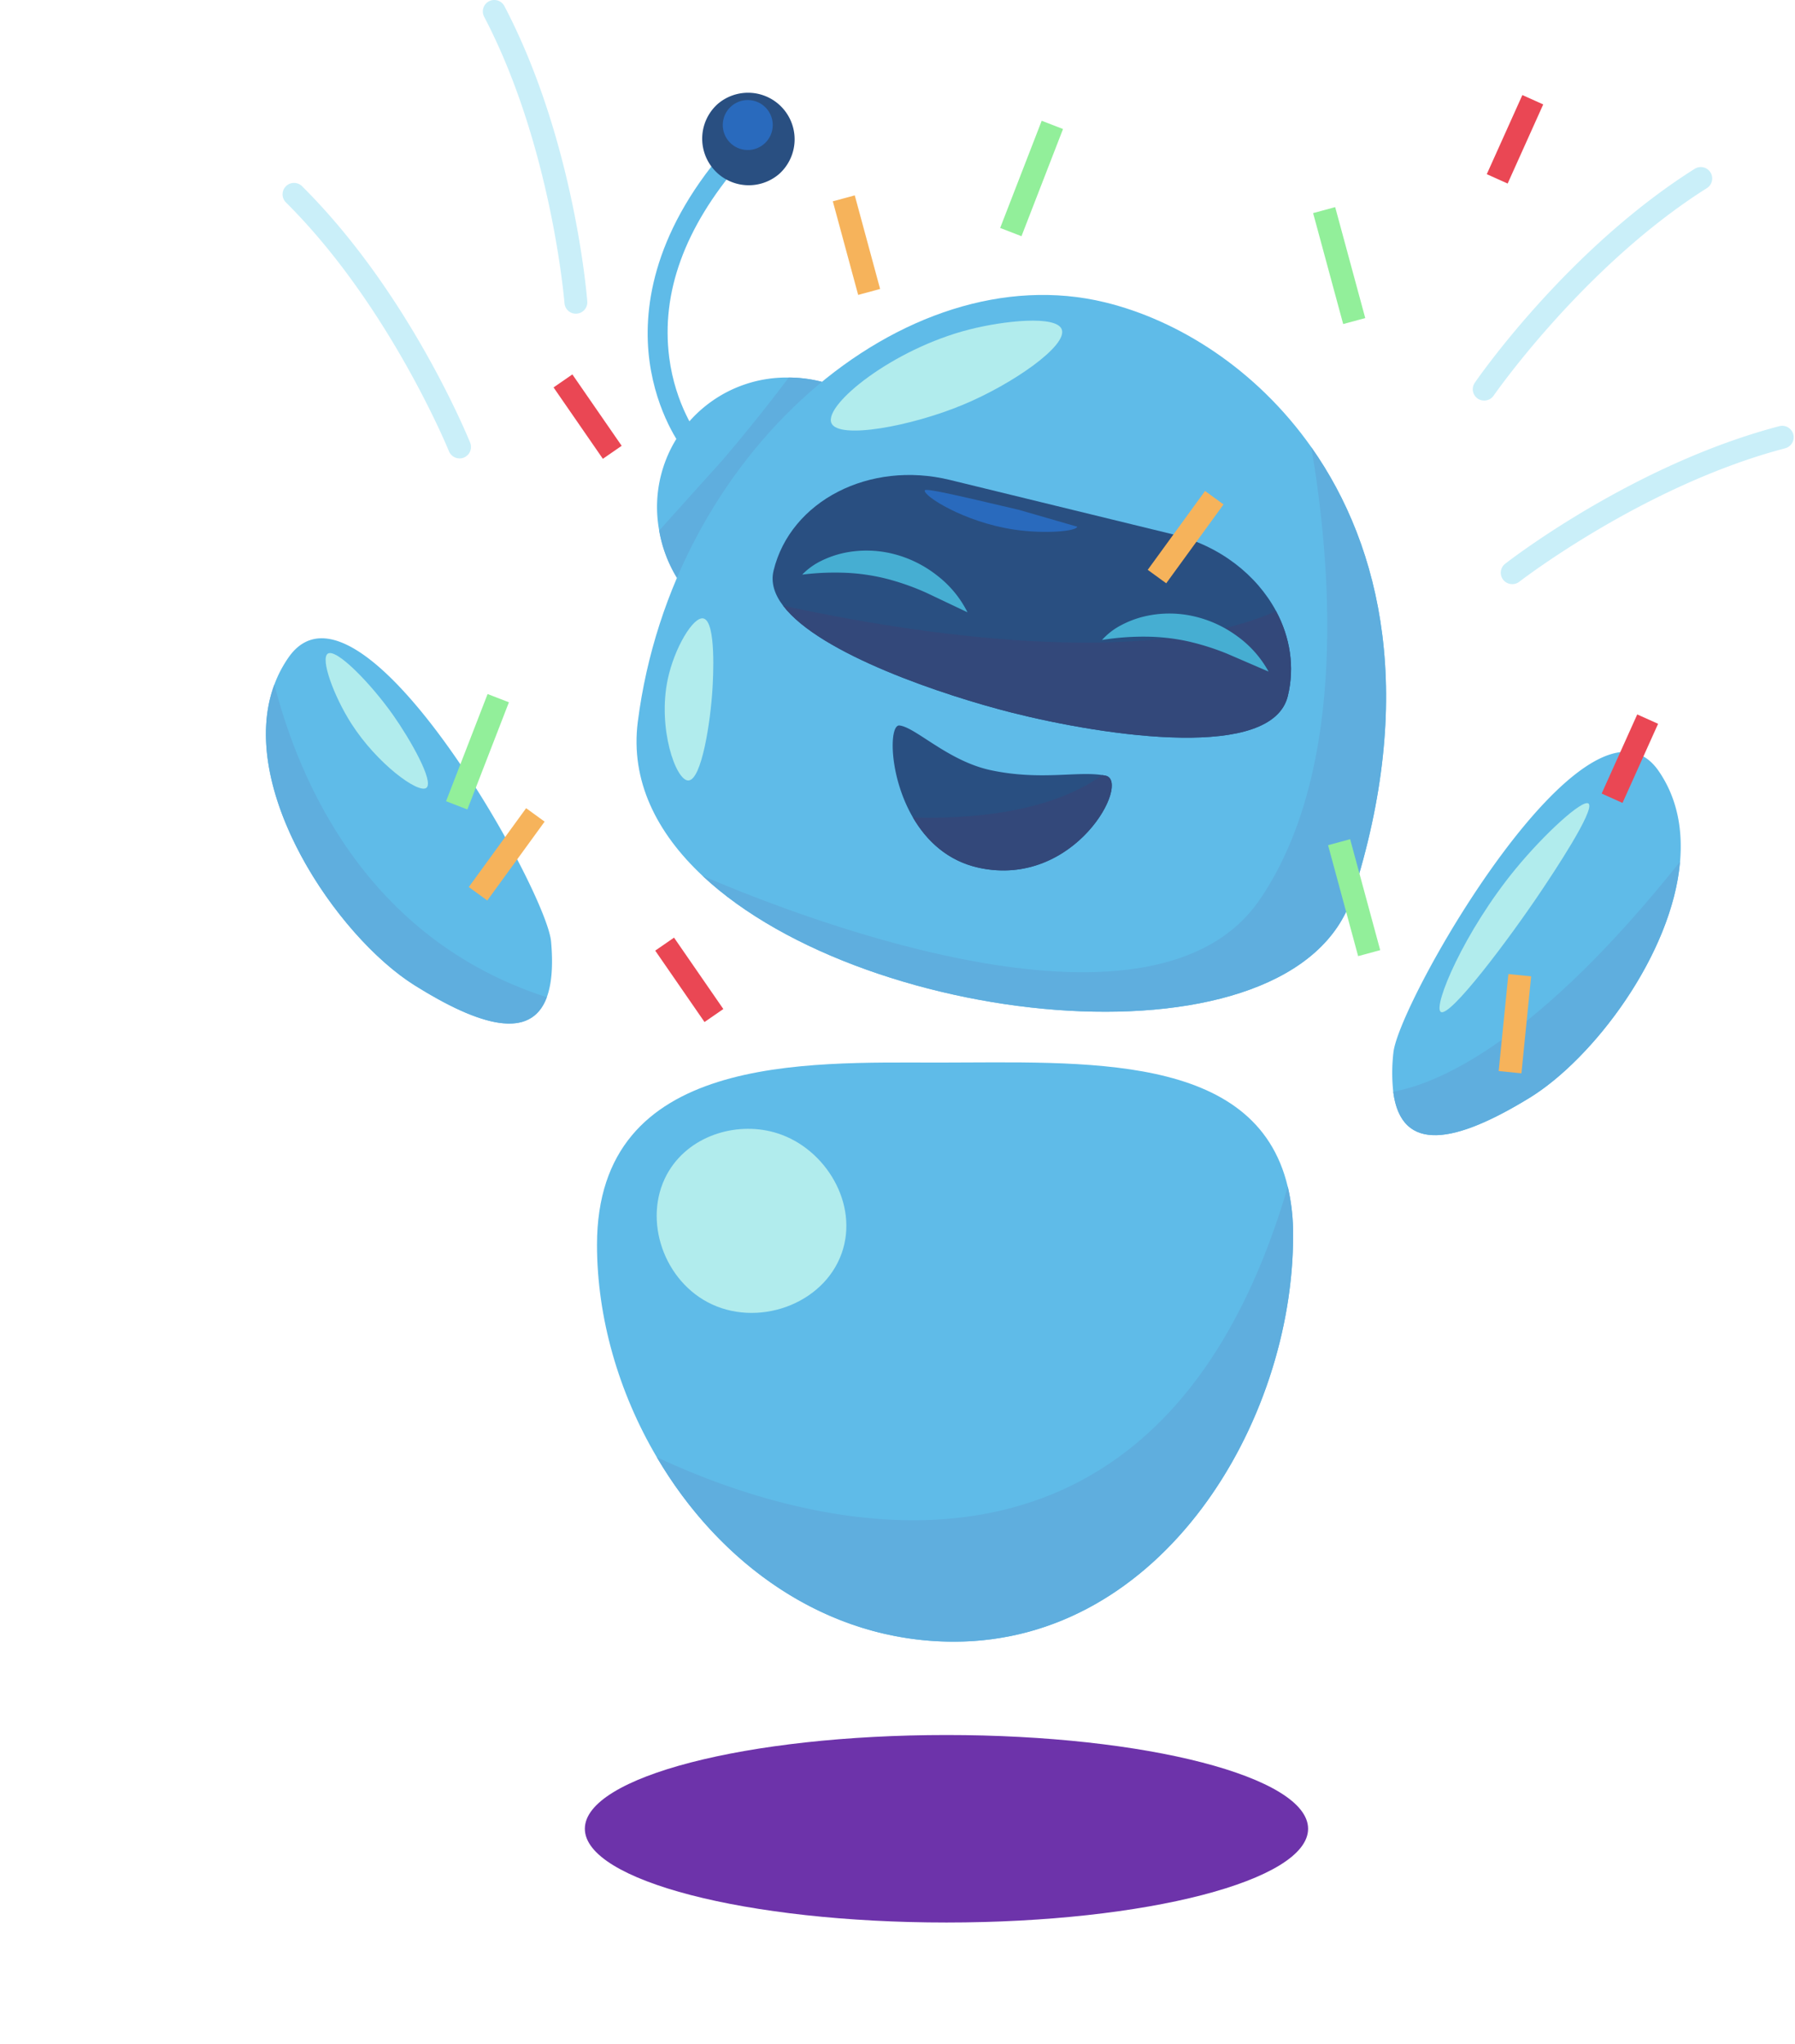 <svg xmlns="http://www.w3.org/2000/svg" xmlns:v="https://vecta.io/nano" fill="none" viewBox="0 0 180 205"><path d="M54.834 100.01c-1.592 4.322-6.69 2.919-13.25-1.194-7.836-4.913-17.924-19.828-14.069-30.171a12.09 12.09 0 0 1 1.41-2.7c7.122-10.247 25.877 23.315 26.336 28.477.218 2.443.054 4.279-.428 5.588z" fill="#5fbbe8"></path><path d="M54.834 100.01c-1.592 4.322-6.69 2.919-13.25-1.194-7.836-4.913-17.924-19.828-14.069-30.171 2.473 9.66 9.221 25.526 27.319 31.365z" fill="#5faede"></path><path d="M39.432 71.728c1.692 2.404 4.113 6.644 3.328 7.279s-4.968-2.422-7.547-6.469c-1.761-2.764-3.103-6.485-2.341-6.988.864-.559 4.354 3.041 6.56 6.178z" fill="#b1eced"></path><path d="M129.67 123.92c0 18.727-13.138 40.716-34.013 40.716-12.936 0-23.582-7.918-29.798-18.507-3.831-6.491-5.992-13.998-5.992-21.295 0-19.187 20.941-18.272 34.211-18.272 14.558 0 31.832-1.115 35.053 12.44.373 1.612.554 3.263.539 4.918z" fill="#5fbbe8"></path><path d="M129.67 123.92c0 18.728-13.138 40.717-34.013 40.717-12.936 0-23.582-7.918-29.798-18.507 12.966 6.103 49.89 18.743 63.279-27.137a20.95 20.95 0 0 1 .532 4.927z" fill="#5faede"></path><path d="M67.094 117.4c-2.712 4.422-.792 10.713 3.867 13.193 4.92 2.609 11.617.268 13.446-4.92 1.738-4.93-1.611-10.464-6.41-12.006-3.851-1.254-8.646.057-10.902 3.733z" fill="#b1eced"></path><path d="M153.36 110.11c-7.343 4.495-12.845 5.662-13.648-.62a17.75 17.75 0 0 1 .015-3.917c.515-5.159 19.617-38.522 26.632-28.206 1.82 2.668 2.396 5.789 2.114 9.046-.81 9.349-8.731 19.792-15.113 23.697z" fill="#5fbbe8"></path><path d="M153.36 110.11c-7.343 4.494-12.846 5.661-13.649-.621 4.827-.91 14.536-5.232 28.761-23.072-.809 9.344-8.73 19.787-15.112 23.693z" fill="#5faede"></path><path d="M154.6 89.283c-3.239 4.841-9.194 12.779-10.115 12.199-.831-.525 2.322-8.052 7.506-14.356 2.889-3.512 6.713-7.011 7.302-6.54.734.587-3.685 7.19-4.693 8.696z" fill="#b1eced"></path><path d="M67.882 57.945a13.49 13.49 0 0 1-1.779-4.74 12.99 12.99 0 0 1 .219-5.698 12.98 12.98 0 0 1 12.774-9.644 13.49 13.49 0 0 1 3.33.432c-.996 15.042-14.544 19.651-14.544 19.651z" fill="#5fbbe8"></path><path d="M67.881 57.944a13.5 13.5 0 0 1-1.779-4.74l6.412-7.131a175.34 175.34 0 0 0 6.581-8.212 13.49 13.49 0 0 1 3.33.432L67.881 57.944z" fill="#5faede"></path><path d="M135.61 89.883c-5.7 17.708-48.482 13.575-65.156-2.047-4.633-4.338-7.247-9.565-6.496-15.452 3.464-27.082 26.805-46.956 46.858-42.063 7.279 1.774 15.122 6.64 20.684 14.526 7.117 10.109 10.5 25.167 4.11 45.036z" fill="#5fbbe8"></path><path d="M129.14 69.805c-.787 3.225-5.244 4.242-10.648 4.172-5.687-.073-12.445-1.349-17.074-2.52-6.626-1.679-19.184-5.832-22.888-10.711-.869-1.137-1.249-2.327-.955-3.528.851-3.492 3.255-6.255 6.456-7.902s7.19-2.17 11.219-1.187l22.394 5.464c4.684 1.137 8.385 4.074 10.327 7.7 1.397 2.618 1.884 5.591 1.17 8.514z" fill="#294f81"></path><path d="M129.14 69.804c-.788 3.225-5.244 4.242-10.648 4.172-5.687-.073-12.445-1.349-17.074-2.52-6.626-1.679-19.184-5.832-22.888-10.711 13.241 2.859 36.07 6.392 49.436.548 1.401 2.616 1.888 5.589 1.174 8.512z" fill="#33487a"></path><path d="M135.61 89.884c-5.701 17.708-48.483 13.575-65.156-2.047 11.332 4.843 45.443 17.731 55.905 2.334 8.998-13.239 7.015-34.32 5.136-45.323 7.122 10.109 10.504 25.167 4.115 45.036z" fill="#5faede"></path><path d="M83.372 42.43c.723 1.67 8.009.325 13.211-1.845 4.988-2.079 10.5-5.93 9.888-7.552-.546-1.44-5.823-.867-9.269.011-7.711 1.961-14.619 7.568-13.83 9.385zM66.955 68.149c-1.019 4.854.805 10.143 2.072 10.122 1.331-.023 2.225-5.898 2.42-9.199.057-.948.4-6.747-.91-7.051-1.019-.223-2.923 2.98-3.583 6.128z" fill="#b1eced"></path><path d="M108.02 52.818c-.043.455-3.221.753-6.321.294-5.034-.748-9.162-3.412-8.962-3.935.091-.243 3.21.487 9.444 1.954l5.839 1.688z" fill="#296abd"></path><path d="M68.432 44.926c-.107-.136-2.591-3.387-3.303-8.721-.651-4.881.13-12.511 7.534-21.13l1.522 1.308c-5.525 6.43-7.907 12.966-7.079 19.451.617 4.831 2.889 7.832 2.912 7.861l-1.585 1.231z" fill="#5fbbe8"></path><path d="M78.133 17.446a4.67 4.67 0 0 0-6.168-7.013 4.67 4.67 0 0 0 6.168 7.013z" fill="#294f81"></path><path d="M77.43 13.085c.301-1.351-.55-2.691-1.901-2.992s-2.691.55-2.992 1.901.55 2.691 1.901 2.992 2.691-.55 2.992-1.901z" fill="#296abd"></path><path d="M98.175 87.029c-3.148-.682-5.275-2.716-6.631-5.054-2.436-4.188-2.393-9.326-1.349-9.219 1.624.175 4.865 3.562 9.147 4.481 4.92 1.053 8.633.091 11.192.494a4.89 4.89 0 0 1 .334.059c2.568.55-3.027 11.312-12.693 9.24z" fill="#294f81"></path><path d="M98.176 87.028c-3.148-.682-5.275-2.716-6.631-5.054 4.44.152 13.293-.134 18.989-4.245.114.016.227.036.334.059 2.568.55-3.027 11.312-12.692 9.24z" fill="#33487a"></path><path d="M80.444 57.627a6.76 6.76 0 0 1 1.961-1.406 9.9 9.9 0 0 1 2.307-.787 11 11 0 0 1 4.913.127 11.72 11.72 0 0 1 4.367 2.17 10.69 10.69 0 0 1 3.028 3.674l-4.094-1.943a24.86 24.86 0 0 0-3.947-1.401 20.35 20.35 0 0 0-4.094-.614 26.42 26.42 0 0 0-4.44.18zm30.066 6.552c.542-.603 1.188-1.103 1.908-1.476.719-.383 1.484-.675 2.275-.869 1.613-.389 3.293-.407 4.913-.052a11.7 11.7 0 0 1 4.445 2.009 10.73 10.73 0 0 1 3.159 3.56l-4.153-1.792a25.08 25.08 0 0 0-3.997-1.256 20.37 20.37 0 0 0-4.117-.455c-1.484-.016-2.968.096-4.433.332z" fill="#46aed2"></path><path d="M46.085 45.971a1.15 1.15 0 0 1-1.065-.716c-.059-.146-6.005-14.681-16.346-24.953-.216-.214-.337-.505-.338-.809s.119-.596.333-.811.505-.337.809-.338a1.15 1.15 0 0 1 .812.333c10.691 10.614 16.605 25.108 16.858 25.72a1.15 1.15 0 0 1-1.063 1.577zm11.658-14.513c-.288.001-.566-.108-.777-.305a1.14 1.14 0 0 1-.36-.753c-.014-.157-1.297-15.807-8.057-28.722a1.15 1.15 0 0 1-.078-.875c.091-.291.294-.533.563-.673a1.15 1.15 0 0 1 .875-.078c.291.091.532.294.673.563 6.983 13.341 8.257 28.95 8.309 29.607a1.14 1.14 0 0 1-.27.836 1.13 1.13 0 0 1-.353.276 1.14 1.14 0 0 1-.432.118l-.093.005zm93.907 27.12a1.14 1.14 0 0 1-.705-2.047c.519-.405 12.918-9.97 27.485-13.791.294-.077.607-.035.869.119a1.15 1.15 0 0 1 .531.699c.077.294.035.607-.119.869s-.405.453-.699.531c-14.103 3.699-26.536 13.286-26.659 13.384a1.15 1.15 0 0 1-.703.237zm-2.81-18.408a1.14 1.14 0 0 1-.598-.16c-.18-.108-.327-.263-.425-.449s-.142-.396-.127-.605.086-.411.208-.582c.373-.544 9.306-13.405 22.042-21.443.257-.162.568-.216.864-.149a1.15 1.15 0 0 1 .717.506c.162.257.215.568.148.864s-.249.554-.506.716c-12.326 7.782-21.288 20.677-21.382 20.806a1.13 1.13 0 0 1-.409.365c-.164.087-.347.131-.532.131z" fill="#caeff9"></path><path d="M85.715 19.593l-2.201.596 2.542 9.386 2.201-.596-2.542-9.385zm65.545 78.09l-.975 9.728 2.282.229.974-9.728-2.281-.228zm-30.42-48.444l-5.748 7.908 1.855 1.348 5.748-7.908-1.855-1.348zM52.758 81.05l-5.748 7.908 1.855 1.348 5.748-7.908-1.855-1.348z" fill="#f6b35b"></path><path d="M152.66 9.533l-3.568 7.935 2.092.94 3.568-7.935-2.092-.94zm11.52 62.114l-3.568 7.935 2.091.94 3.568-7.935-2.091-.94zM57.396 37.549l-1.887 1.303 4.944 7.159 1.887-1.303-4.944-7.159zm10.195 56.482l-1.887 1.303 4.943 7.16 1.887-1.303-4.943-7.16z" fill="#ea4754"></path><path d="M133.89 20.771l-2.213.6 3.015 11.127 2.213-.6-3.015-11.127zm1.5 63.388l-2.213.6 3.015 11.127 2.213-.6-3.015-11.127zm-30.93-72.048l-4.165 10.749 2.138.828 4.165-10.749-2.138-.828zM48.895 69.602L44.73 80.351l2.138.828 4.165-10.749-2.138-.828z" fill="#92ef9a"></path><path d="M94.911 192.8c20.028 0 36.263-4.209 36.263-9.401s-16.235-9.401-36.263-9.401-36.263 4.209-36.263 9.401 16.236 9.401 36.263 9.401z" fill="#6d33aa"></path></svg>